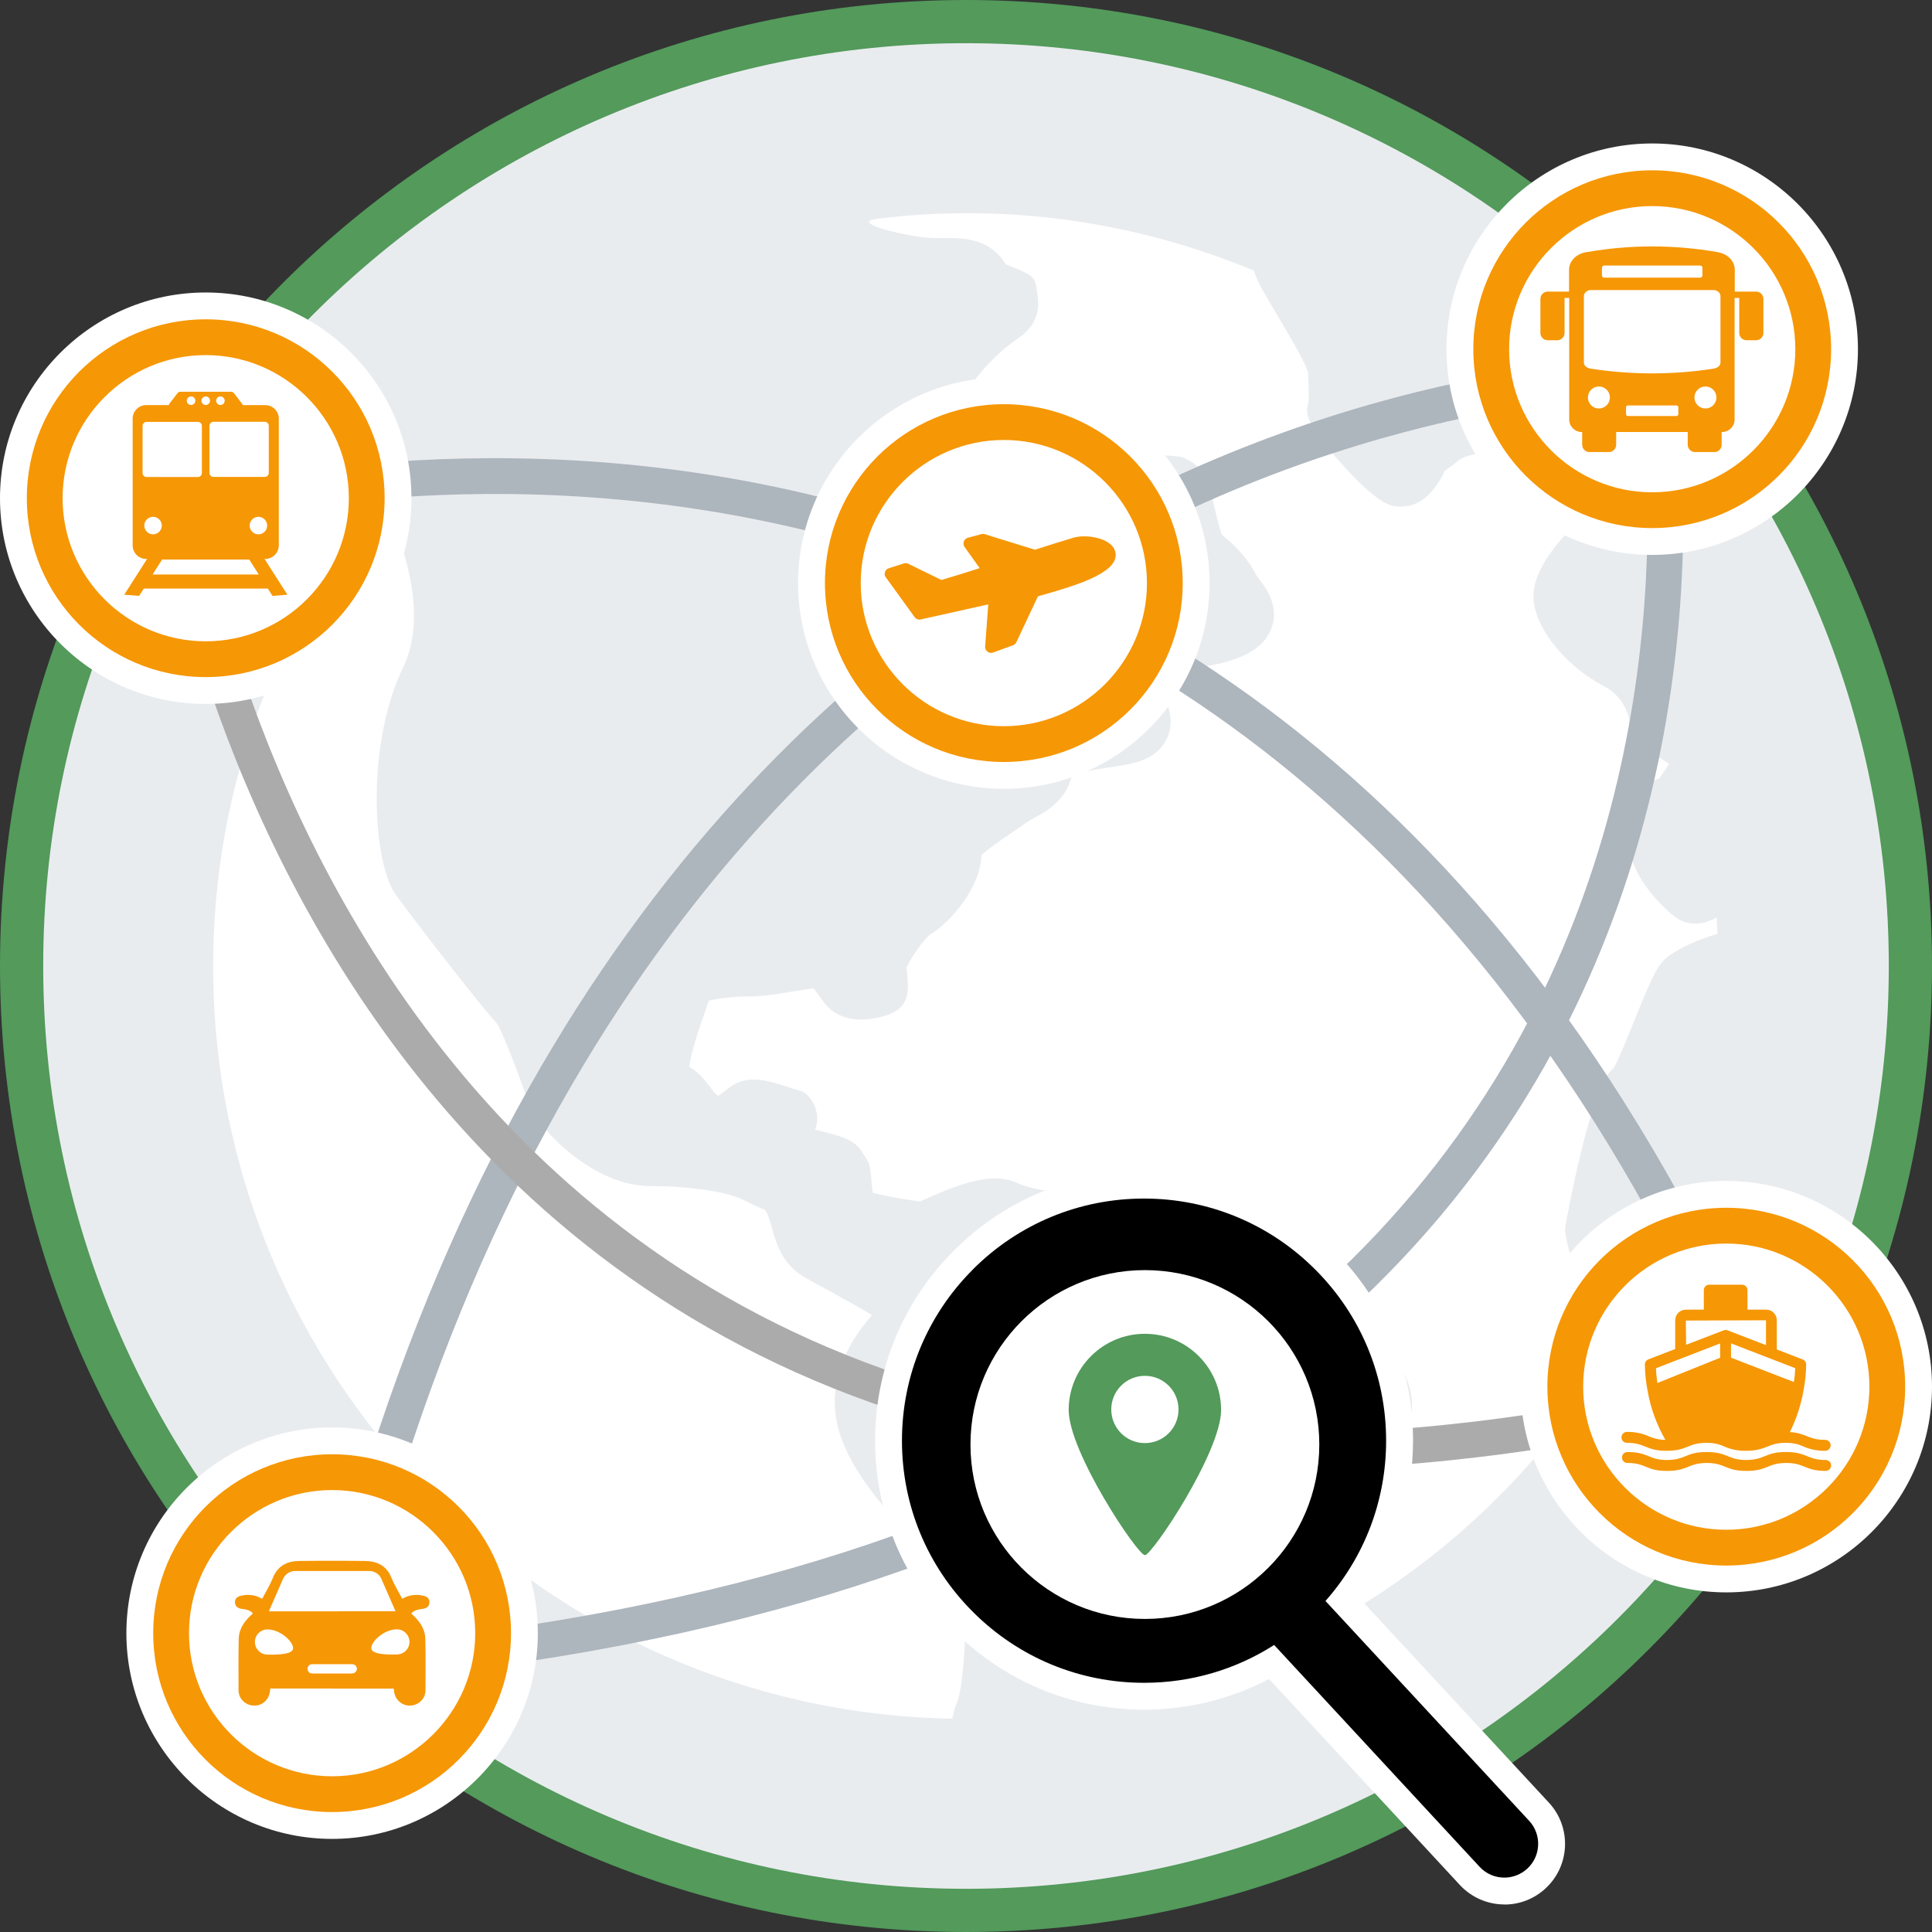 <svg width="216" height="216" viewBox="0 0 216 216" fill="none" xmlns="http://www.w3.org/2000/svg">
<rect x="0" y="0" width="216" height="216" fill="#333333" stroke="none"/>
<g clip-path="url(#clip0_905_303)">
<path d="M108 213C50.1 213 3 165.9 3 108C3 50.1 50.1 3 108 3C165.9 3 213 50.1 213 108C213 165.9 165.9 213 108 213Z" fill="white"/>
<path d="M108 6C164.24 6 210 51.76 210 108C210 164.24 164.24 210 108 210C51.76 210 6 164.24 6 108C6 51.76 51.76 6 108 6ZM108 0C48.35 0 0 48.35 0 108C0 167.65 48.35 216 108 216C167.65 216 216 167.65 216 108C216 48.35 167.65 0 108 0Z" fill="#539A5B"/>
<path d="M108 4.83C51.11 4.83 4.83 51.12 4.83 108C4.83 164.88 51.11 211.17 108 211.17C164.89 211.17 211.17 164.88 211.17 108C211.17 51.12 164.89 4.83 108 4.83ZM106.98 190.38C106.76 190.87 106.59 191.45 106.47 192.15C60.76 191.34 23.83 153.89 23.83 108C23.83 87.74 31.17 68.27 44.56 52.9C44.66 54.21 44.72 56.44 44.52 59.47L44.5 59.77L44.78 60.82C44.91 61.15 47.89 68.83 45.07 74.62C40.95 83.08 41.6 96.19 44.19 99.94C45.82 102.29 54.25 113.13 55.56 114.42C56.18 115.32 58.66 121.82 58.97 123.08C59.57 125.46 65.93 132.61 72.7 132.61H73.29C75.87 132.61 80.89 133.03 83.1 134.15C84.03 134.61 84.82 135 85.54 135.26C85.58 135.34 85.63 135.41 85.66 135.48C86.57 137.02 86.41 140.83 90.09 142.88L92.96 144.46C94.09 145.08 96.04 146.15 97.49 147.02C95.44 149.44 92.55 153.43 93.52 158.82C94.85 166.12 104.18 174.21 107.66 176.53C108.29 178.77 107.84 188.49 106.97 190.4L106.98 190.38ZM182.24 81.02C182.24 81.87 182.24 82.56 186.59 85.4C186.15 86.13 185.72 86.76 185.45 87.05C182.44 87.82 182.24 94.62 182.24 94.7C182.24 97.23 184.82 100.6 187.24 102.48C187.95 103.04 189.59 103.87 191.93 102.57C191.96 103.18 191.99 103.8 192.01 104.42C189.79 105.01 187.34 106.19 186.22 107.15C185.25 107.98 184.46 109.78 182.76 114.01C181.95 115.99 180.74 119.01 180.34 119.48C177.81 121.29 175.02 136.99 175 137.14C174.73 139.03 177.68 147.07 180.53 150.55C170.52 167.55 154.78 180.51 136.39 187.14C137.49 185.89 138.95 184.52 139.44 184.27C141.19 183.4 149.64 173.31 150.73 170.76C152.79 165.97 155.32 161.72 155.81 161.29C157.55 159.89 158.99 157.28 156.61 152.66L156.64 152.64L156.26 152.02C156.12 151.77 155.97 151.51 155.81 151.26L155.66 151.01C155.62 150.94 155.58 150.88 155.53 150.82L154.52 149.84C152.14 148.15 147.64 147.7 145.88 147.79C145.07 147.53 144.48 148.12 143.62 147.52C142.49 144.36 137.55 139.78 135.12 139.78C134.7 139.73 132.79 139.18 131.98 138.19C129.21 134.82 121.19 133.28 119.14 133.28C117.61 133.28 115.26 132.96 113.69 132.24C110.9 131.01 107.49 132.28 103.45 134.05C103.12 134.2 102.85 134.32 102.89 134.33C102.24 134.25 99.41 133.84 97.57 133.35C97.52 132.95 97.46 132.38 97.39 131.56C97.25 129.84 97.01 129.85 96.36 128.76C95.45 127.26 93.65 126.95 91.14 126.29C91.91 124.36 90.59 122.22 89.44 121.94C86.93 121.27 84.05 119.72 81.6 121.55C81.34 121.75 80.74 122.19 80.32 122.51C79.7 122.32 78.86 120.29 77.07 119.27C77.14 118.57 77.46 116.98 78.64 113.63C78.88 112.96 79.08 112.38 79.24 111.88C80.09 111.67 81.69 111.4 83.95 111.4C85.28 111.4 86.85 111.15 88.96 110.8C89.66 110.69 90.38 110.57 90.96 110.5C91.18 110.77 91.5 111.2 91.97 111.87C93.23 113.68 95.31 114.41 98.24 113.75C102.15 112.94 101.51 110.42 101.41 108.75C101.4 108.56 101.37 108.24 101.34 108.24C101.58 107.55 103.21 104.95 104.11 104.41C106.21 103.15 109.71 99.14 109.72 95.59C110.21 95.16 111.23 94.36 113.27 92.99C113.88 92.59 114.4 92.22 114.73 91.98C114.99 91.79 115.29 91.64 115.67 91.42C116.9 90.75 119.31 89.45 119.84 86.61C120.44 86.43 121.65 86.16 124.01 85.8L125.65 85.54C127.29 85.27 129.31 84.69 130.35 82.8C131.44 80.79 130.62 78.88 130 77.42L129.67 76.63C129.36 75.83 129.36 75.76 130.11 75.22C130.49 75.01 131.99 74.84 132.83 74.74C134.61 74.53 136.64 74.3 138.63 73.47C140.64 72.65 141.84 71.46 142.28 69.83C142.89 67.55 141.55 65.77 140.73 64.68L140.44 64.28C139.4 62.18 137.72 60.7 136.59 59.76C136.47 59.44 136.22 58.63 135.77 56.65C135.52 55.52 135.29 54.56 135.05 53.92C134.57 52.61 133.56 51.63 132.19 51.14C131.03 50.73 127.05 51.14 126.03 50.22C124.82 49.12 124.25 49.01 123.28 48.03C122.19 46.93 120.77 46.44 119.36 46.64C116.46 47 115.62 49.13 114.56 50.89C114.56 50.89 111.47 55.33 109.55 56.26C107.63 57.19 105.58 55.96 104.59 56.04C103.65 55.17 101.92 54.06 98.49 52.69C98.47 51.8 98.46 50.99 98.46 50.4C100.38 48.93 105.16 45.77 106.1 45.44C107.88 44.86 109.08 41.05 113.95 37.74C116.34 36.09 116.13 33.92 116.01 33.07C115.69 30.89 115.91 30.94 112.47 29.56C110.61 26.61 107.76 26.61 105.64 26.61C104.77 26.61 103.76 26.64 102.52 26.44C98.29 25.73 95.77 24.74 98 24.47C112.4 22.68 126.87 24.73 140.17 30.25C140.34 30.72 140.52 31.18 140.72 31.6C141.43 33.14 146.19 40.57 146.24 41.75C146.3 42.99 146.37 44.69 146.27 45.09C145.9 46.07 146.34 47.02 146.82 47.82C147.85 49.53 153.33 56.26 155.86 56.58C158.99 57.08 160.5 54.46 161.16 53.39C161.95 52.13 160.56 53.46 163.14 51.43C163.87 50.87 165.9 50.39 169.43 50.65C171.84 53.22 174.06 55.9 176.07 58.65C173.78 60.97 171.01 64.29 171.49 67.44C172 70.73 175.22 74.55 179.33 76.72C182.11 78.19 182.25 81.01 182.25 81.03L182.24 81.02Z" fill="#E9ECEF"/>
<path d="M184.72 39.04C184.72 39.04 211.26 171.12 39.38 186.06" stroke="#ADB5BD" stroke-width="4" stroke-miterlimit="10"/>
<path d="M37.1 186.07C70.8 39.13 186.8 41.94 186.8 41.94" stroke="#ADB5BD" stroke-width="4" stroke-miterlimit="10"/>
<path d="M37.13 163.59C47.61 163.59 56.13 172.11 56.13 182.59C56.13 193.07 47.61 201.59 37.13 201.59C26.65 201.59 18.13 193.07 18.13 182.59C18.13 172.11 26.65 163.59 37.13 163.59ZM37.13 159.59C24.45 159.59 14.13 169.91 14.13 182.59C14.13 195.27 24.45 205.59 37.13 205.59C49.81 205.59 60.13 195.27 60.13 182.59C60.13 169.91 49.81 159.59 37.13 159.59Z" fill="white"/>
<path d="M37.13 200.59C27.2 200.59 19.13 192.51 19.13 182.59C19.13 172.67 27.2 164.59 37.13 164.59C47.06 164.59 55.13 172.67 55.13 182.59C55.13 192.51 47.06 200.59 37.13 200.59Z" fill="white"/>
<path d="M37.13 166.59C45.95 166.59 53.13 173.77 53.13 182.59C53.13 191.41 45.95 198.59 37.13 198.59C28.31 198.59 21.13 191.41 21.13 182.59C21.13 173.77 28.31 166.59 37.13 166.59ZM37.13 162.59C26.08 162.59 17.13 171.54 17.13 182.59C17.13 193.64 26.08 202.59 37.13 202.59C48.18 202.59 57.13 193.64 57.13 182.59C57.13 171.54 48.18 162.59 37.13 162.59Z" fill="#F69705"/>
<path d="M46.03 180.34C46.19 180.18 46.38 180.07 46.59 180C46.81 179.93 47.04 179.9 47.27 179.87C47.75 179.81 48.02 179.54 48.01 179.11C48.01 178.7 47.74 178.5 47.38 178.42C47.1 178.35 46.83 178.31 46.56 178.31C46.02 178.31 45.5 178.44 44.97 178.75C44.56 177.95 44.09 177.21 43.77 176.41C43.65 176.12 43.51 175.86 43.35 175.64C42.76 174.86 41.9 174.54 40.87 174.52C39.63 174.5 38.38 174.5 37.14 174.5C35.9 174.5 34.65 174.5 33.41 174.52C32.38 174.53 31.51 174.86 30.93 175.64C30.77 175.86 30.62 176.11 30.51 176.41C30.19 177.21 29.73 177.95 29.31 178.75C28.78 178.44 28.26 178.31 27.72 178.31C27.45 178.31 27.17 178.35 26.9 178.42C26.54 178.51 26.28 178.7 26.27 179.11C26.27 179.53 26.53 179.81 27.01 179.87C27.24 179.9 27.47 179.93 27.69 180C27.9 180.07 28.09 180.18 28.25 180.34C28.27 180.42 28.16 180.5 28.11 180.54C28.04 180.61 27.96 180.68 27.89 180.75C27.2 181.43 26.71 182.24 26.69 183.22C26.65 185.13 26.66 187.05 26.67 188.97C26.67 189.92 27.44 190.66 28.39 190.69C29.31 190.72 30.09 190.02 30.18 189.08C30.19 188.98 30.21 188.88 30.22 188.78H37.08L37.12 188.79H44.02C44.03 188.87 44.05 188.98 44.06 189.08C44.15 190.01 44.93 190.71 45.85 190.69C46.8 190.66 47.57 189.92 47.57 188.97C47.57 187.05 47.6 185.14 47.55 183.22C47.53 182.24 47.04 181.44 46.35 180.75C46.28 180.68 46.21 180.61 46.13 180.54C46.09 180.5 45.97 180.41 45.99 180.34H46.03ZM30.08 180.1L31.64 176.53C31.67 176.45 31.71 176.38 31.76 176.31C32.03 175.9 32.49 175.64 33 175.64H37.12H37.14H41.28C41.79 175.64 42.25 175.89 42.52 176.3C42.56 176.37 42.6 176.44 42.64 176.52L44.2 180.09L44.22 180.14H37.81V180.15H37.18H37.15H36.49H30.08L30.1 180.09L30.08 180.1ZM29.9 184.98C29.12 184.98 28.5 184.35 28.5 183.57C28.5 182.79 29.13 182.17 29.91 182.17C31.29 182.17 32.77 183.49 32.77 184.27C32.77 185.05 30.68 184.99 29.91 184.99L29.9 184.98ZM39.38 187.1H37.18H37.14H34.9C34.61 187.1 34.38 186.86 34.38 186.58C34.38 186.29 34.61 186.06 34.9 186.06H37.1H37.14H39.38C39.67 186.06 39.9 186.29 39.9 186.57C39.9 186.86 39.67 187.09 39.38 187.09V187.1ZM44.37 184.98C43.59 184.98 41.51 185.04 41.51 184.26C41.51 183.48 42.98 182.16 44.37 182.16C45.15 182.16 45.78 182.79 45.78 183.56C45.78 184.34 45.15 184.97 44.38 184.97L44.37 184.98Z" fill="#F69705"/>
<path d="M20 55.7C20 55.7 39.5 195.07 196 155.04" stroke="#ABABAB" stroke-width="4" stroke-miterlimit="10"/>
<path d="M19.82 57.51C19.82 57.51 138.5 22.07 196 155.03" stroke="#ADB5BD" stroke-width="4" stroke-miterlimit="10"/>
<path d="M23 36.7C33.48 36.7 42 45.22 42 55.7C42 66.18 33.48 74.7 23 74.7C12.52 74.7 4 66.18 4 55.7C4 45.22 12.52 36.7 23 36.7ZM23 32.7C10.32 32.7 0 43.01 0 55.7C0 68.39 10.32 78.7 23 78.7C35.68 78.7 46 68.38 46 55.7C46 43.02 35.68 32.7 23 32.7Z" fill="white"/>
<path d="M23 73.7C13.07 73.7 5 65.62 5 55.7C5 45.78 13.07 37.7 23 37.7C32.93 37.7 41 45.78 41 55.7C41 65.62 32.93 73.7 23 73.7Z" fill="white"/>
<path d="M23 39.7C31.82 39.7 39 46.88 39 55.7C39 64.52 31.82 71.7 23 71.7C14.18 71.7 7 64.52 7 55.7C7 46.88 14.18 39.7 23 39.7ZM23 35.7C11.95 35.7 3 44.65 3 55.7C3 66.75 11.95 75.7 23 75.7C34.05 75.7 43 66.75 43 55.7C43 44.65 34.05 35.7 23 35.7Z" fill="#F69705"/>
<path fill-rule="evenodd" clip-rule="evenodd" d="M16.34 62.49H29.65C30.49 62.49 31.17 61.81 31.17 60.97V46.81C31.17 45.97 30.49 45.29 29.65 45.29H27.13C27.13 45.23 27.1 45.18 27.06 45.13L26.15 43.95C26.07 43.85 25.96 43.8 25.83 43.8H20.17C20.04 43.8 19.92 43.85 19.85 43.95L18.94 45.13C18.94 45.13 18.88 45.23 18.87 45.29H16.35C15.51 45.29 14.83 45.97 14.83 46.81V60.97C14.83 61.81 15.51 62.49 16.35 62.49H16.34ZM17.11 59.74C16.57 59.74 16.13 59.3 16.13 58.76C16.13 58.22 16.57 57.78 17.11 57.78C17.65 57.78 18.09 58.22 18.09 58.76C18.09 59.3 17.65 59.74 17.11 59.74ZM28.89 59.74C28.35 59.74 27.91 59.3 27.91 58.76C27.91 58.22 28.35 57.78 28.89 57.78C29.43 57.78 29.87 58.22 29.87 58.76C29.87 59.3 29.43 59.74 28.89 59.74ZM24.64 44.32C24.91 44.32 25.12 44.54 25.12 44.8C25.12 45.06 24.9 45.28 24.64 45.28C24.38 45.28 24.16 45.06 24.16 44.8C24.16 44.54 24.38 44.32 24.64 44.32ZM23.86 47.16H29.61C29.85 47.16 30.05 47.36 30.05 47.6V52.88C30.05 53.12 29.85 53.32 29.61 53.32H23.86C23.62 53.32 23.42 53.12 23.42 52.88V47.6C23.42 47.36 23.62 47.16 23.86 47.16ZM23 44.32C23.27 44.32 23.48 44.54 23.48 44.8C23.48 45.06 23.26 45.28 23 45.28C22.74 45.28 22.52 45.06 22.52 44.8C22.52 44.54 22.74 44.32 23 44.32ZM21.36 44.32C21.63 44.32 21.84 44.54 21.84 44.8C21.84 45.06 21.62 45.28 21.36 45.28C21.1 45.28 20.88 45.06 20.88 44.8C20.88 44.54 21.1 44.32 21.36 44.32ZM15.94 47.61C15.94 47.37 16.14 47.17 16.38 47.17H22.13C22.37 47.17 22.57 47.37 22.57 47.61V52.89C22.57 53.13 22.37 53.33 22.13 53.33H16.38C16.14 53.33 15.94 53.13 15.94 52.89V47.61Z" fill="#F69705"/>
<path fill-rule="evenodd" clip-rule="evenodd" d="M28.24 60.41L26.58 60.54L26.89 61.02H19.12L19.43 60.54L17.77 60.41L13.89 66.49L15.55 66.62L16.08 65.8H29.94L30.47 66.62L32.13 66.49L28.25 60.41H28.24ZM17.06 64.23L18.12 62.56H27.87L28.93 64.23H17.05H17.06Z" fill="#F69705"/>
<path d="M112.23 46.19C122.71 46.19 131.23 54.71 131.23 65.19C131.23 75.67 122.71 84.19 112.23 84.19C101.75 84.19 93.23 75.67 93.23 65.19C93.23 54.71 101.75 46.19 112.23 46.19ZM112.23 42.19C99.55 42.19 89.23 52.51 89.23 65.19C89.23 77.87 99.55 88.19 112.23 88.19C124.91 88.19 135.23 77.87 135.23 65.19C135.23 52.51 124.91 42.19 112.23 42.19Z" fill="white"/>
<path d="M112.23 83.19C102.3 83.19 94.23 75.11 94.23 65.19C94.23 55.27 102.3 47.19 112.23 47.19C122.16 47.19 130.23 55.27 130.23 65.19C130.23 75.11 122.16 83.19 112.23 83.19Z" fill="white"/>
<path d="M112.23 49.19C121.05 49.19 128.23 56.37 128.23 65.19C128.23 74.01 121.05 81.19 112.23 81.19C103.41 81.19 96.23 74.01 96.23 65.19C96.23 56.37 103.41 49.19 112.23 49.19ZM112.23 45.19C101.18 45.19 92.23 54.14 92.23 65.19C92.23 76.24 101.18 85.19 112.23 85.19C123.28 85.19 132.23 76.24 132.23 65.19C132.23 54.14 123.28 45.19 112.23 45.19Z" fill="#F69705"/>
<path d="M124.61 61.44C124.45 61.09 124.14 60.78 123.67 60.52C122.71 60 121.18 59.81 120.11 60.09L120.04 60.11C118.57 60.55 117.19 60.98 115.71 61.46L110.08 59.72C109.96 59.68 109.84 59.68 109.71 59.72L108.21 60.12C108.04 60.17 107.9 60.28 107.81 60.43C107.72 60.58 107.7 60.76 107.74 60.94C107.76 61.02 107.8 61.09 107.84 61.15L109.53 63.52C108.07 63.99 106.69 64.42 105.25 64.84L101.55 63.03C101.41 62.96 101.25 62.94 101.06 62.99L99.37 63.53C99.2 63.58 99.06 63.7 98.98 63.86C98.9 64.02 98.88 64.2 98.94 64.36C98.96 64.43 98.99 64.49 99.04 64.55L102.26 69C102.42 69.22 102.7 69.32 102.96 69.25L110.49 67.57L110.14 72.28C110.11 72.64 110.39 72.96 110.76 72.99C110.83 72.99 110.9 72.99 110.97 72.97L111.03 72.95L113.26 72.14C113.42 72.08 113.56 71.96 113.63 71.8L116.04 66.67C116.59 66.52 117.31 66.31 118.08 66.08C119.07 65.78 119.99 65.48 120.48 65.3C122.67 64.51 124.03 63.68 124.51 62.84C124.78 62.37 124.81 61.89 124.6 61.44H124.61Z" fill="#F69705"/>
<path d="M193 136.03C203.48 136.03 212 144.55 212 155.03C212 165.51 203.48 174.03 193 174.03C182.52 174.03 174 165.51 174 155.03C174 144.55 182.52 136.03 193 136.03ZM193 132.03C180.32 132.03 170 142.35 170 155.03C170 167.71 180.32 178.03 193 178.03C205.68 178.03 216 167.71 216 155.03C216 142.35 205.68 132.03 193 132.03Z" fill="white"/>
<path d="M193 173.03C183.07 173.03 175 164.95 175 155.03C175 145.11 183.07 137.03 193 137.03C202.93 137.03 211 145.11 211 155.03C211 164.95 202.93 173.03 193 173.03Z" fill="white"/>
<path d="M193 139.03C201.82 139.03 209 146.21 209 155.03C209 163.85 201.82 171.03 193 171.03C184.18 171.03 177 163.85 177 155.03C177 146.21 184.18 139.03 193 139.03ZM193 135.03C181.95 135.03 173 143.98 173 155.03C173 166.08 181.95 175.03 193 175.03C204.05 175.03 213 166.08 213 155.03C213 143.98 204.05 135.03 193 135.03Z" fill="#F69705"/>
<path d="M181.9 161.31C182.92 161.31 183.43 161.52 183.97 161.74C184.54 161.97 185.12 162.2 186.28 162.2H186.38C187.54 162.2 188.12 161.97 188.69 161.74C189.23 161.52 189.74 161.32 190.77 161.31H190.89C191.54 161.31 192.16 161.44 192.75 161.71C193.49 162.04 194.27 162.2 195.07 162.2H195.33C196.13 162.2 196.91 162.03 197.65 161.71C198.24 161.45 198.87 161.31 199.51 161.31H199.75C200.4 161.31 201.02 161.44 201.61 161.71C202.35 162.04 203.13 162.2 203.93 162.2H204.06C204.4 162.2 204.67 161.92 204.67 161.59C204.67 161.26 204.4 160.98 204.06 160.98C203.05 160.98 202.54 160.77 202 160.56C201.51 160.36 201 160.16 200.11 160.11C200.84 158.64 201.35 157.08 201.63 155.47C201.82 154.51 201.92 153.53 201.93 152.55C201.93 152.3 201.77 152.08 201.54 151.99L198.65 150.87V147.61C198.65 146.95 198.11 146.42 197.46 146.42H195.37V144.24C195.37 144.08 195.31 143.92 195.19 143.81C195.07 143.69 194.92 143.63 194.76 143.63H191.1C190.76 143.63 190.49 143.9 190.49 144.24V146.42H188.48C187.82 146.42 187.29 146.96 187.29 147.61V150.82L184.29 151.98C184.06 152.07 183.9 152.29 183.9 152.55C183.91 153.57 184.02 154.59 184.22 155.58C184.56 157.49 185.23 159.3 186.19 160.98C185.55 160.98 184.92 160.84 184.34 160.58C183.6 160.25 182.82 160.09 182.02 160.09H181.89C181.55 160.09 181.28 160.37 181.28 160.7C181.28 161.03 181.55 161.31 181.89 161.31H181.9ZM200.71 152.97C200.69 153.48 200.64 154 200.56 154.51L193.53 151.79V150.19L200.7 152.96L200.71 152.97ZM197.44 147.61V150.39L193.16 148.74C193.08 148.71 193 148.69 192.92 148.69C192.84 148.69 192.76 148.71 192.69 148.74L188.51 150.35L188.48 147.64L197.43 147.61H197.44ZM185.14 152.97L192.31 150.2V151.8L185.3 154.62C185.22 154.07 185.16 153.52 185.14 152.97Z" fill="#F69705"/>
<path d="M204.12 163.23C203.1 163.23 202.59 163.02 202.04 162.8C201.47 162.57 200.89 162.34 199.73 162.34H199.62C198.46 162.34 197.88 162.57 197.31 162.8C196.77 163.02 196.26 163.22 195.24 163.23C194.22 163.23 193.71 163.02 193.17 162.8C192.6 162.57 192.02 162.34 190.86 162.34H190.75C189.6 162.34 189.01 162.57 188.45 162.8C187.91 163.02 187.4 163.22 186.38 163.23C185.36 163.23 184.85 163.02 184.31 162.8C183.74 162.57 183.16 162.34 181.95 162.34C181.61 162.34 181.34 162.61 181.34 162.95C181.34 163.29 181.61 163.56 181.95 163.56C182.97 163.56 183.48 163.77 184.02 163.99C184.59 164.22 185.17 164.45 186.32 164.45H186.43C187.58 164.45 188.17 164.22 188.74 163.99C189.28 163.77 189.79 163.57 190.81 163.56C191.83 163.56 192.34 163.77 192.89 163.99C193.46 164.22 194.04 164.45 195.25 164.45H195.31C196.46 164.45 197.05 164.22 197.62 163.99C198.16 163.77 198.67 163.57 199.69 163.56C200.71 163.56 201.23 163.77 201.77 163.99C202.34 164.22 202.92 164.45 204.13 164.45C204.47 164.44 204.73 164.16 204.72 163.82C204.72 163.5 204.45 163.24 204.12 163.23Z" fill="#F69705"/>
<path d="M184.72 20.04C195.2 20.04 203.72 28.56 203.72 39.04C203.72 49.52 195.2 58.04 184.72 58.04C174.24 58.04 165.72 49.52 165.72 39.04C165.72 28.56 174.24 20.04 184.72 20.04ZM184.72 16.04C172.04 16.04 161.72 26.36 161.72 39.04C161.72 51.72 172.04 62.04 184.72 62.04C197.4 62.04 207.72 51.72 207.72 39.04C207.72 26.36 197.4 16.04 184.72 16.04Z" fill="white"/>
<path d="M184.72 57.04C174.79 57.04 166.72 48.96 166.72 39.04C166.72 29.12 174.79 21.04 184.72 21.04C194.65 21.04 202.72 29.12 202.72 39.04C202.72 48.96 194.65 57.04 184.72 57.04Z" fill="white"/>
<path d="M184.72 23.04C193.54 23.04 200.72 30.22 200.72 39.04C200.72 47.86 193.54 55.04 184.72 55.04C175.9 55.04 168.72 47.86 168.72 39.04C168.72 30.22 175.9 23.04 184.72 23.04ZM184.72 19.04C173.67 19.04 164.72 27.99 164.72 39.04C164.72 50.09 173.67 59.04 184.72 59.04C195.77 59.04 204.72 50.09 204.72 39.04C204.72 27.99 195.77 19.04 184.72 19.04Z" fill="#F69705"/>
<path fill-rule="evenodd" clip-rule="evenodd" d="M177.45 28.18C179.87 27.76 182.3 27.55 184.72 27.55C187.14 27.55 189.56 27.76 191.99 28.18C192.54 28.27 193.04 28.51 193.4 28.87C193.74 29.21 193.95 29.66 193.95 30.2V32.6H196.34C196.56 32.6 196.76 32.69 196.91 32.84C197.06 32.99 197.15 33.19 197.15 33.41V37.23C197.15 37.45 197.06 37.65 196.91 37.8C196.76 37.95 196.56 38.04 196.34 38.04H195.26C195.04 38.04 194.84 37.95 194.69 37.8C194.54 37.65 194.45 37.45 194.45 37.23V33.41C194.45 33.41 194.45 33.35 194.45 33.31H193.93V46.91C193.93 47.29 193.77 47.64 193.52 47.89C193.27 48.14 192.92 48.3 192.54 48.3H192.48V49.73C192.48 49.95 192.39 50.15 192.25 50.3C192.1 50.45 191.9 50.54 191.68 50.54H189.5C189.28 50.54 189.08 50.45 188.93 50.3C188.78 50.15 188.69 49.95 188.69 49.73V48.3H180.69V49.73C180.69 49.95 180.6 50.15 180.45 50.3C180.3 50.45 180.1 50.54 179.88 50.54H177.7C177.48 50.54 177.28 50.45 177.13 50.3C176.98 50.15 176.89 49.95 176.89 49.73V48.3H176.83C176.45 48.3 176.1 48.14 175.85 47.89C175.6 47.64 175.44 47.29 175.44 46.91V33.31H174.92C174.92 33.31 174.92 33.37 174.92 33.41V37.23C174.92 37.45 174.83 37.65 174.68 37.8C174.53 37.95 174.33 38.04 174.11 38.04H173.03C172.81 38.04 172.6 37.95 172.46 37.8C172.31 37.65 172.22 37.45 172.22 37.23V33.41C172.22 33.19 172.31 32.98 172.46 32.84C172.61 32.69 172.81 32.6 173.03 32.6H175.42V30.2C175.42 29.66 175.63 29.22 175.97 28.87C176.33 28.51 176.84 28.27 177.38 28.18H177.45ZM179.34 29.69H190.09C190.22 29.69 190.33 29.8 190.33 29.93V30.8C190.33 30.93 190.22 31.04 190.09 31.04H179.34C179.21 31.04 179.1 30.93 179.1 30.8V29.93C179.1 29.8 179.21 29.69 179.34 29.69ZM182 45.33H187.43C187.54 45.33 187.64 45.42 187.64 45.54V46.3C187.64 46.41 187.55 46.51 187.43 46.51H182C181.89 46.51 181.79 46.42 181.79 46.3V45.54C181.79 45.43 181.88 45.33 182 45.33ZM178.76 43.21C178.08 43.21 177.53 43.76 177.53 44.44C177.53 45.12 178.08 45.67 178.76 45.67C179.44 45.67 179.99 45.12 179.99 44.44C179.99 43.76 179.44 43.21 178.76 43.21ZM190.67 43.21C191.35 43.21 191.9 43.76 191.9 44.44C191.9 45.12 191.35 45.67 190.67 45.67C189.99 45.67 189.44 45.12 189.44 44.44C189.44 43.76 189.99 43.21 190.67 43.21ZM177.87 32.43H191.56C192 32.43 192.35 32.73 192.35 33.11V40.54C192.35 40.91 191.99 41.15 191.56 41.22C187 41.92 182.43 41.92 177.87 41.22C177.44 41.15 177.08 40.92 177.08 40.54V33.11C177.08 32.74 177.44 32.43 177.87 32.43Z" fill="#F69705"/>
<path d="M168.19 212.92C166.31 212.92 164.5 212.13 163.22 210.75L141.88 187.71C137.6 189.96 132.82 191.14 127.91 191.14C119.88 191.14 112.33 188.01 106.65 182.33C100.97 176.65 97.84 169.1 97.84 161.07C97.84 153.04 100.97 145.49 106.65 139.81C112.33 134.13 119.88 131 127.91 131C135.94 131 143.49 134.13 149.17 139.81C154.85 145.49 157.98 153.04 157.98 161.07C157.98 167.5 155.93 173.72 152.16 178.86L173.17 201.54C175.71 204.28 175.55 208.58 172.8 211.12C171.54 212.29 169.91 212.93 168.2 212.93L168.19 212.92Z" fill="white"/>
<path d="M108.76 141.93C113.87 136.82 120.67 134 127.9 134C135.13 134 141.93 136.82 147.04 141.93C152.15 147.04 154.97 153.84 154.97 161.07C154.97 167.74 152.57 174.04 148.19 178.99L170.96 203.57C172.38 205.1 172.29 207.49 170.76 208.91C170.03 209.58 169.11 209.92 168.19 209.92C167.17 209.92 166.16 209.51 165.42 208.71L142.45 183.91C138.15 186.66 133.14 188.14 127.91 188.14C120.68 188.14 113.88 185.32 108.77 180.21C103.66 175.1 100.84 168.3 100.84 161.07C100.84 153.84 103.66 147.04 108.77 141.93H108.76Z" fill="black"/>
<path d="M128 181C138.77 181 147.5 172.27 147.5 161.5C147.5 150.73 138.77 142 128 142C117.23 142 108.5 150.73 108.5 161.5C108.5 172.27 117.23 181 128 181Z" fill="white"/>
<path d="M128 168.45C127.21 167.24 126.34 165.78 125.54 164.32C126.31 164.6 127.14 164.75 128 164.75C128.86 164.75 129.69 164.6 130.46 164.31C129.66 165.78 128.79 167.23 128 168.44V168.45Z" fill="white"/>
<path d="M128 149.12C123.29 149.12 119.48 152.94 119.48 157.64C119.48 162.35 127.19 173.87 128 173.87C128.81 173.87 136.52 162.34 136.52 157.64C136.52 152.93 132.7 149.12 128 149.12ZM128 161.34C125.92 161.34 124.24 159.66 124.24 157.58C124.24 155.5 125.92 153.82 128 153.82C130.08 153.82 131.76 155.5 131.76 157.58C131.76 159.66 130.08 161.34 128 161.34Z" fill="#539A5B"/>
</g>
<defs>
<clipPath id="clip0_905_303">
<rect width="216" height="216" fill="white"/>
</clipPath>
</defs>
</svg>
